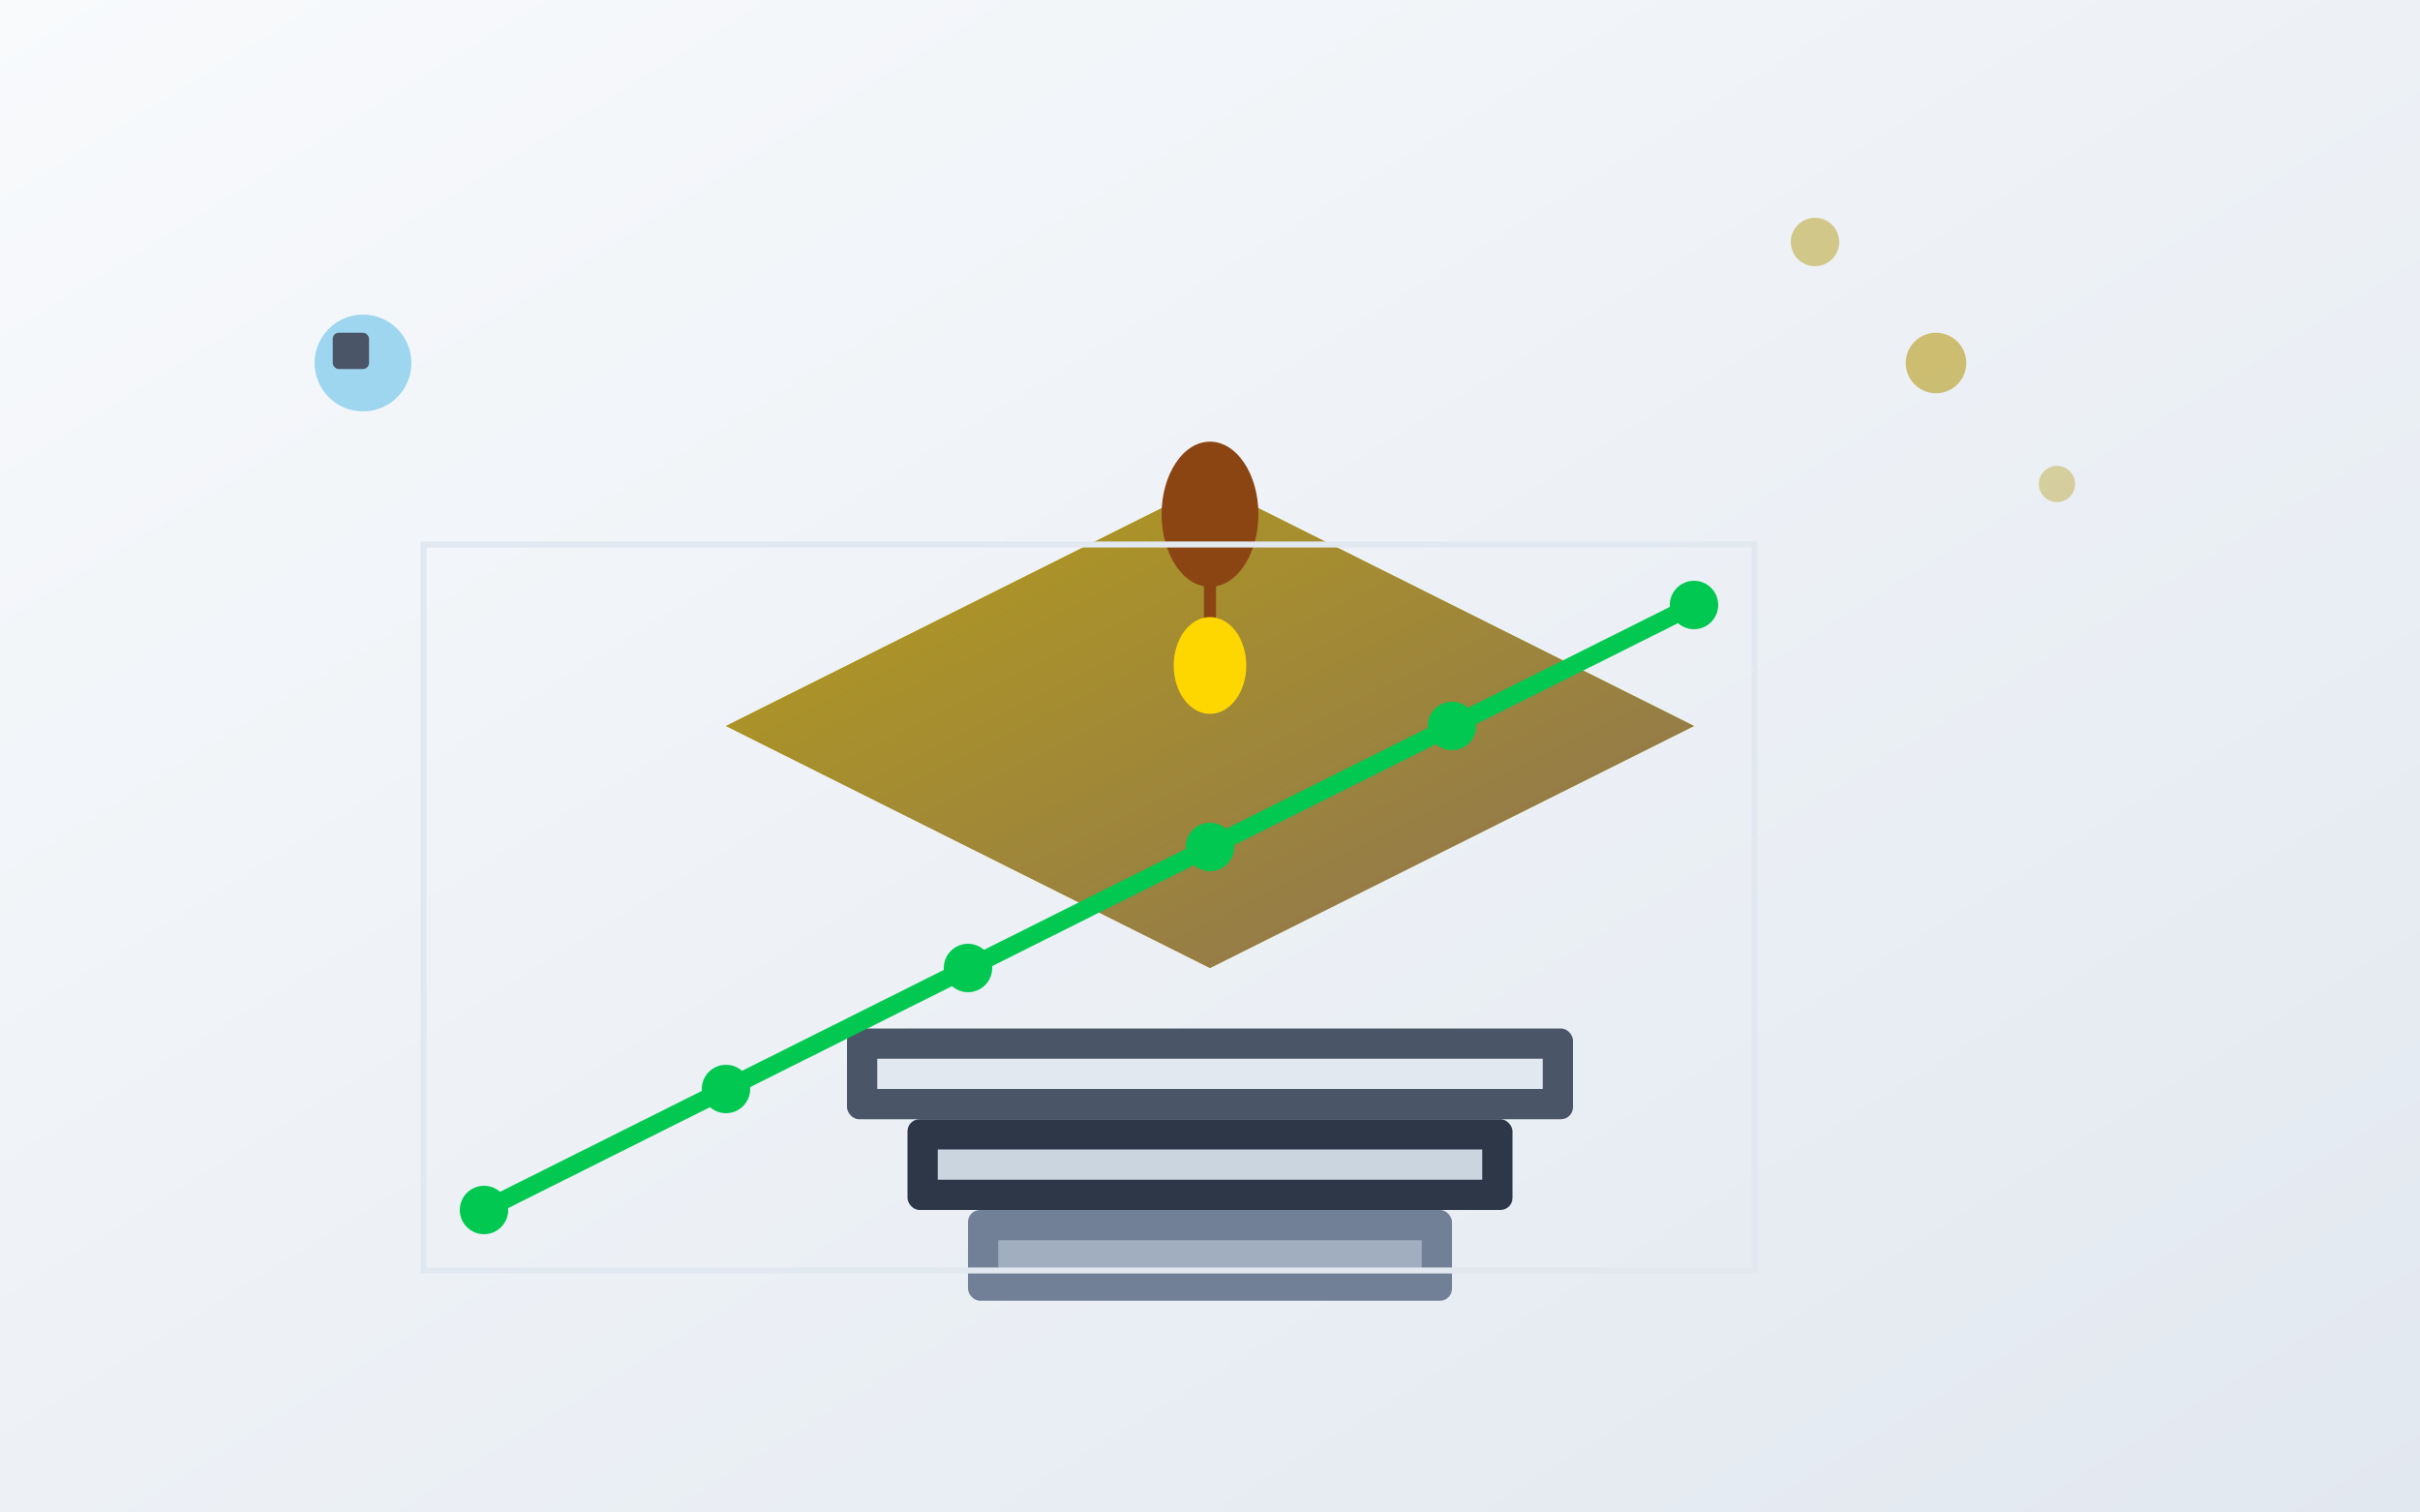 <svg xmlns="http://www.w3.org/2000/svg" viewBox="0 0 400 250" fill="none">
  <rect x="0" y="0" width="400" height="250" fill="#333333" stroke="none"/>
  <!-- Background -->
  <rect width="400" height="250" fill="url(#skills-bg)"/>
  
  <!-- Graduation Cap -->
  <path d="M120 120 L200 80 L280 120 L200 160 Z" fill="#B59C1A"/>
  <path d="M120 120 L200 80 L280 120 L200 160 Z" fill="url(#cap-gradient)"/>
  
  <!-- Cap Tassel -->
  <ellipse cx="200" cy="85" rx="8" ry="12" fill="#8B4513"/>
  <line x1="200" y1="85" x2="200" y2="110" stroke="#8B4513" stroke-width="2"/>
  <ellipse cx="200" cy="110" rx="6" ry="8" fill="#FFD700"/>
  
  <!-- Books Stack -->
  <rect x="140" y="170" width="120" height="15" fill="#4A5568" rx="2"/>
  <rect x="145" y="175" width="110" height="5" fill="#E2E8F0"/>
  
  <rect x="150" y="185" width="100" height="15" fill="#2D3748" rx="2"/>
  <rect x="155" y="190" width="90" height="5" fill="#CBD5E0"/>
  
  <rect x="160" y="200" width="80" height="15" fill="#718096" rx="2"/>
  <rect x="165" y="205" width="70" height="5" fill="#A0AEC0"/>
  
  <!-- Rising Graph -->
  <path d="M80 200 L120 180 L160 160 L200 140 L240 120 L280 100" stroke="#00C851" stroke-width="3" fill="none"/>
  <circle cx="80" cy="200" r="4" fill="#00C851"/>
  <circle cx="120" cy="180" r="4" fill="#00C851"/>
  <circle cx="160" cy="160" r="4" fill="#00C851"/>
  <circle cx="200" cy="140" r="4" fill="#00C851"/>
  <circle cx="240" cy="120" r="4" fill="#00C851"/>
  <circle cx="280" cy="100" r="4" fill="#00C851"/>
  
  <!-- Graph Background -->
  <rect x="70" y="90" width="220" height="120" fill="none" stroke="#E2E8F0" stroke-width="1"/>
  
  <!-- Decorative Elements -->
  <circle cx="320" cy="60" r="5" fill="#B59C1A" opacity="0.6"/>
  <circle cx="340" cy="80" r="3" fill="#B59C1A" opacity="0.4"/>
  <circle cx="300" cy="40" r="4" fill="#B59C1A" opacity="0.5"/>
  
  <!-- Small Icons -->
  <circle cx="60" cy="60" r="8" fill="#87CEEB" opacity="0.8"/>
  <rect x="55" y="55" width="6" height="6" fill="#4A5568" rx="1"/>
  
  <!-- Gradient Definitions -->
  <defs>
    <linearGradient id="skills-bg" x1="0%" y1="0%" x2="100%" y2="100%">
      <stop offset="0%" style="stop-color:#F8FAFC;stop-opacity:1" />
      <stop offset="100%" style="stop-color:#E2E8F0;stop-opacity:1" />
    </linearGradient>
    <linearGradient id="cap-gradient" x1="0%" y1="0%" x2="100%" y2="100%">
      <stop offset="0%" style="stop-color:#B59C1A;stop-opacity:1" />
      <stop offset="100%" style="stop-color:#8B7355;stop-opacity:1" />
    </linearGradient>
  </defs>
</svg>
